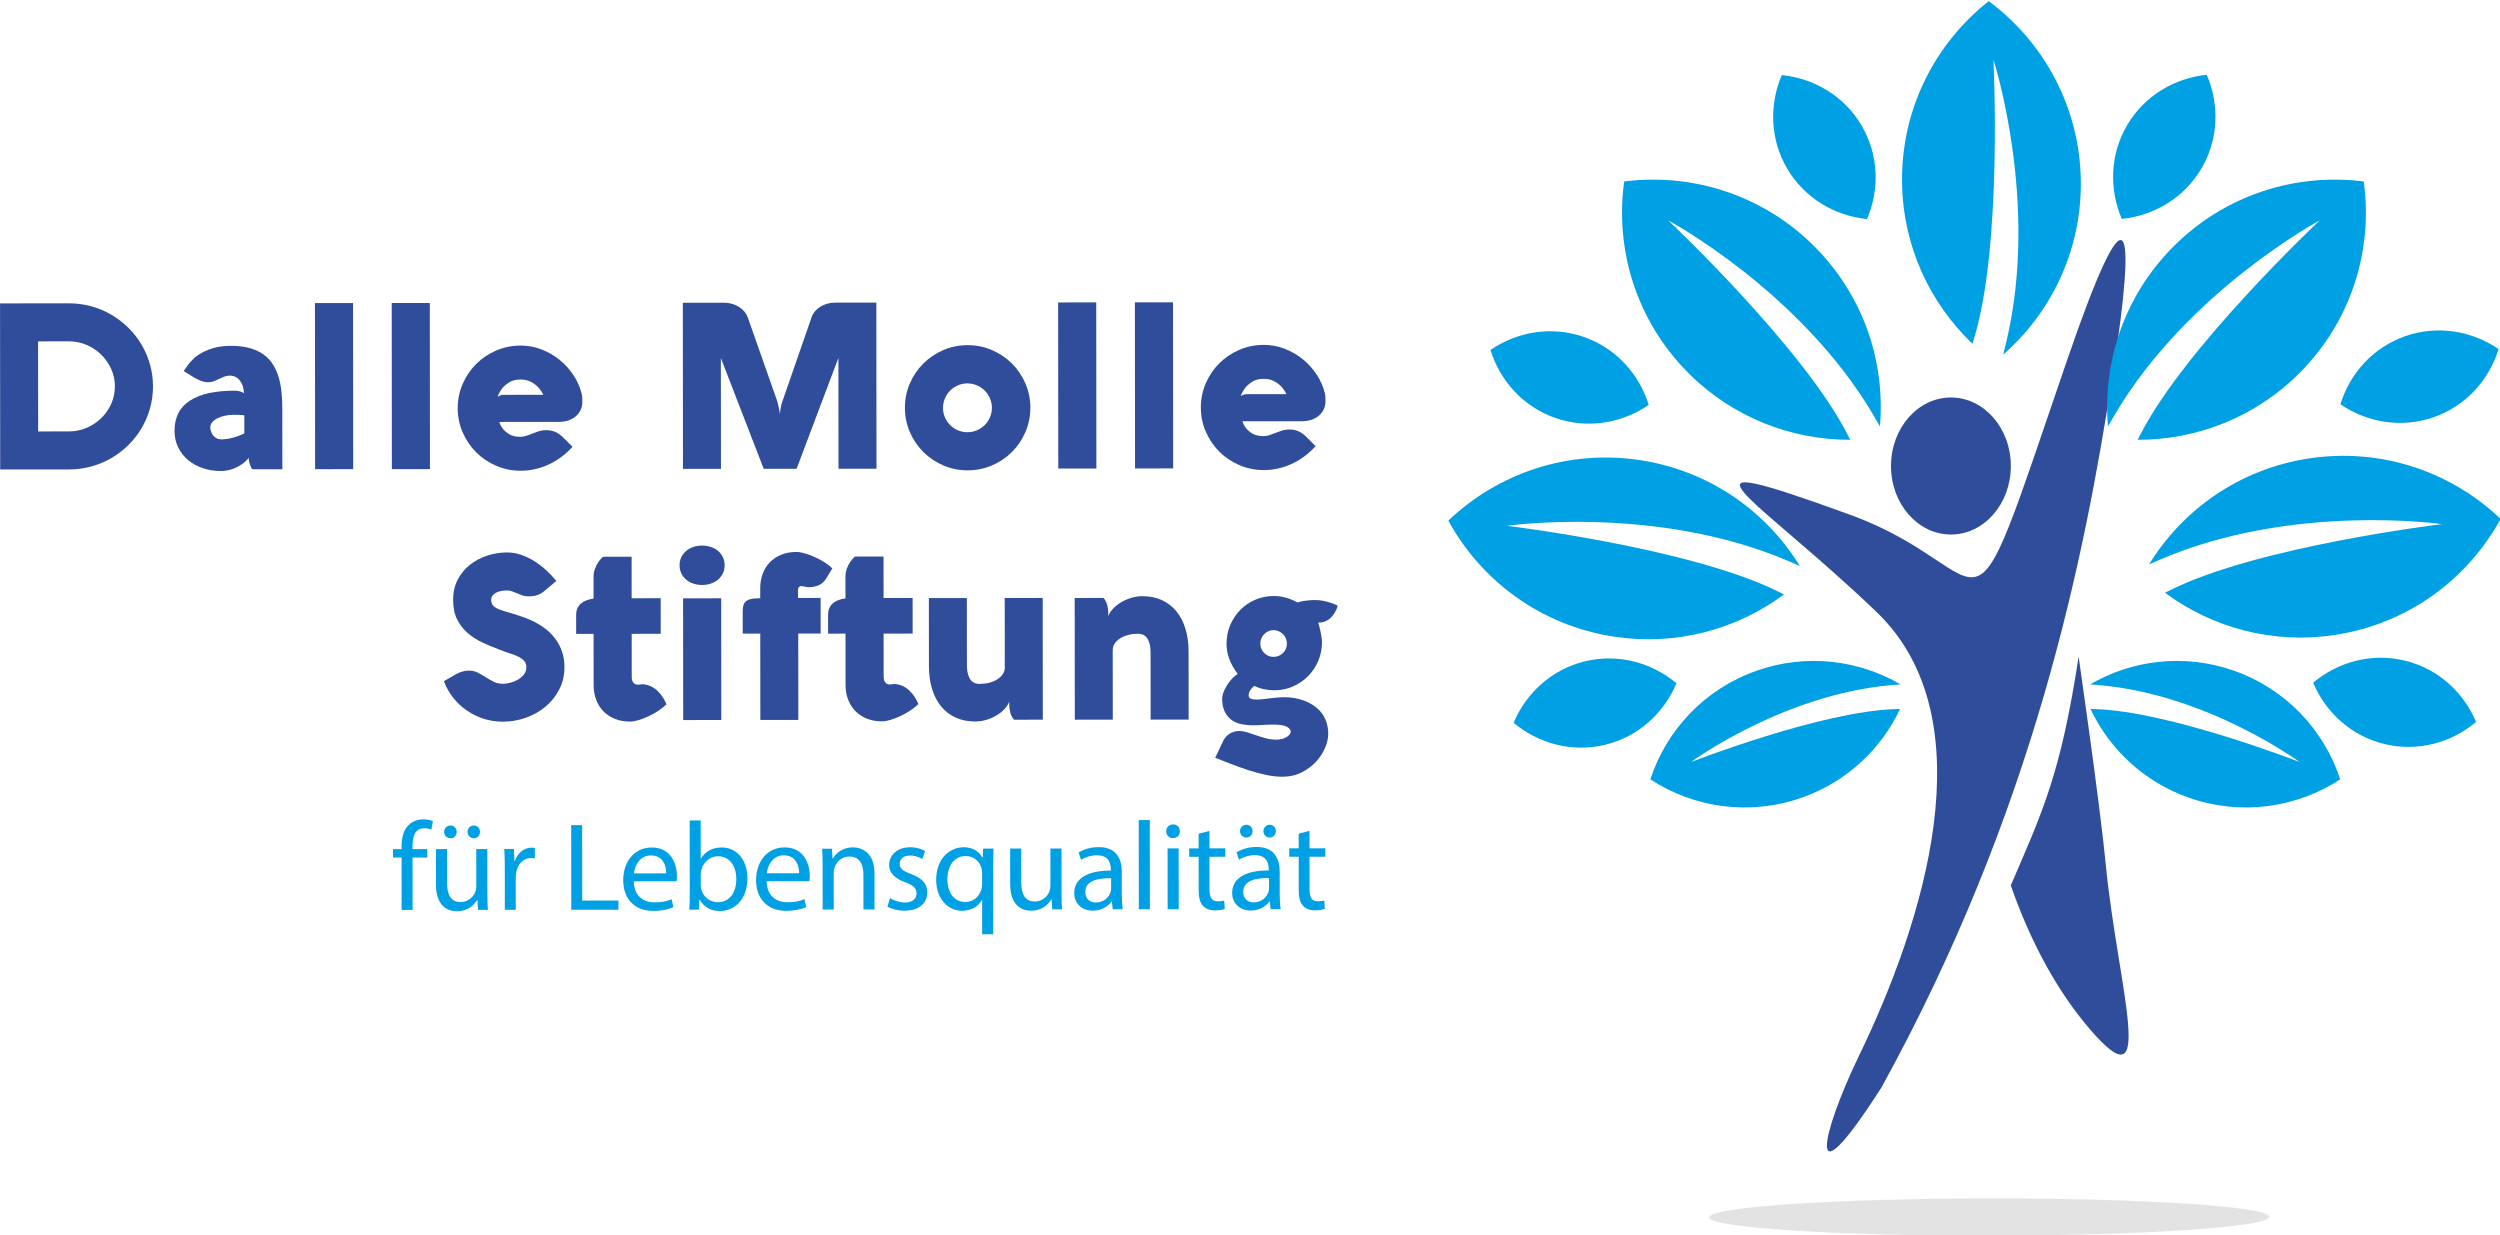 <?xml version="1.0" encoding="UTF-8"?>
<svg width="500" height="247" version="1.1" viewBox="0 0 500 247" xml:space="preserve" xmlns="http://www.w3.org/2000/svg" xmlns:cc="http://creativecommons.org/ns#" xmlns:dc="http://purl.org/dc/elements/1.1/" xmlns:rdf="http://www.w3.org/1999/02/22-rdf-syntax-ns#"><defs><clipPath id="clipPath18"><path d="M 0,841.89 H 595.276 V 0 H 0 Z"/></clipPath></defs><g transform="matrix(.968 0 0 -.966 -43.236 555.73)"><g clip-path="url(#clipPath18)"><g transform="translate(412.8 559.74)"><path d="m0 0c6.677-0.682 12.868-4.309 16.457-10.383s3.779-13.247 1.155-19.424c-6.677 0.682-12.868 4.309-16.457 10.383s-3.779 13.247-1.155 19.424" fill="#00a0e4" fill-rule="evenodd"/></g><g transform="translate(500.61 559.81)"><path d="m0 0c-6.676-0.694-12.86-4.332-16.438-10.413-3.578-6.08-3.755-13.253-1.12-19.426 6.676 0.694 12.86 4.332 16.438 10.413 3.578 6.08 3.755 13.253 1.12 19.426" fill="#00a0e4" fill-rule="evenodd"/></g><g transform="translate(455.66 327.17)"><path d="m0 0c-31.953-0.029-57.864-1.78-57.863-3.91 2e-3 -2.13 25.917-3.834 57.87-3.805s57.865 1.78 57.863 3.91-25.917 3.834-57.87 3.805" fill="#e4e3e4" fill-rule="evenodd"/></g><g transform="translate(357.4 425.64)"><path d="m0 0c2.594 6.19 7.864 11.059 14.719 12.727s13.774-0.236 18.921-4.543c-2.594-6.19-7.864-11.059-14.719-12.727-6.855-1.667-13.773 0.236-18.921 4.543" fill="#00a0e4" fill-rule="evenodd"/></g><g transform="translate(352.61 502.83)"><path d="m0 0c5.537 3.793 12.606 5.024 19.269 2.707 6.664-2.318 11.443-7.67 13.431-14.08-5.537-3.794-12.606-5.025-19.269-2.707-6.664 2.317-11.443 7.67-13.431 14.08" fill="#00a0e4" fill-rule="evenodd"/></g><g transform="translate(556.25 425.82)"><path d="m0 0c-2.605 6.186-7.884 11.045-14.742 12.7-6.858 1.656-13.773-0.26-18.913-4.576 2.605-6.186 7.884-11.045 14.742-12.701 6.858-1.655 13.773 0.261 18.913 4.577" fill="#00a0e4" fill-rule="evenodd"/></g><g transform="translate(560.9 503.02)"><path d="m0 0c-5.544 3.783-12.615 5.001-19.274 2.672-6.659-2.33-11.429-7.69-13.406-14.105 5.544-3.783 12.616-5.001 19.275-2.671 6.659 2.329 11.429 7.69 13.405 14.104" fill="#00a0e4" fill-rule="evenodd"/></g><g transform="translate(433.43 350.2)"><path d="m0 0c31.547 57.428 41.823 109.14 47.812 147.93 4.966 32.169 3.268 39.882-9.542 2.433-22.228-64.979-12.792-43.495-44.829-31.828-40.434 14.724-19.484 3.895 5.527-20.167 23.096-22.221 9.562-64.56-3.661-91.904-7.637-15.792-11.545-31.892 4.693-6.465" fill="#2f4d9a" fill-rule="evenodd"/></g><g transform="translate(460.13 478.82)"><path d="m0 0c7e-3 -7.835-5.53-14.192-12.368-14.198-6.837-7e-3 -12.386 6.34-12.393 14.176-7e-3 7.835 5.53 14.192 12.368 14.198 6.837 6e-3 12.386-6.341 12.393-14.176" fill="#2f4d9a" fill-rule="evenodd"/></g><g transform="translate(479.74 396.33)"><path d="m0 0c2.423-25.2 11.017-51.041-3.58-33.774-6.119 7.237-11.733 17.009-16.043 29.421 6.48 15.106 10.291 22.908 14.015 47.344 0 0 4.401-30.438 5.608-42.991" fill="#2f4d9a" fill-rule="evenodd"/></g><g transform="translate(426.43 485.24)"><path d="m0 0c-9.159 18.096-37.098 44.427-37.098 44.427s27.336-14.673 42.398-40.313c0.491-0.838 0.934-1.606 1.352-2.338 1.137 13.268-3.327 26.932-13.427 37.136-10.715 10.825-25.388 15.354-39.416 13.568-1.929-14.009 2.449-28.728 13.163-39.552 9.226-9.321 21.387-13.961 33.544-13.934-0.168 0.324-0.336 0.65-0.516 1.006" fill="#00a0e4" fill-rule="evenodd"/></g><g transform="translate(452.52 505.2)"><path d="m0 0c5.928 19.396 4.013 57.74 4.013 57.74s9.554-29.517 2.659-58.444c-0.225-0.944-0.438-1.805-0.644-2.623 10.01 8.784 16.255 21.731 16.037 36.087-0.23 15.229-7.677 28.658-19.032 37.087-11.095-8.769-18.132-22.417-17.902-37.646 0.199-13.113 5.757-24.883 14.544-33.284 0.104 0.349 0.208 0.701 0.325 1.083" fill="#00a0e4" fill-rule="evenodd"/></g><g transform="translate(412.24 452.72)"><path d="m0 0c-18.117 9.117-56.233 13.705-56.233 13.705s30.706 4.433 58.053-7.248c0.893-0.381 1.706-0.736 2.477-1.077-6.967 11.349-18.674 19.69-32.861 21.9-15.049 2.344-29.543-2.728-39.768-12.497 6.769-12.416 19.034-21.657 34.083-24.001 12.958-2.018 25.497 1.472 35.261 8.715-0.326 0.161-0.655 0.323-1.012 0.503" fill="#00a0e4" fill-rule="evenodd"/></g><g transform="translate(492.99 453.07)"><path d="m0 0c18.117 9.117 56.233 13.705 56.233 13.705s-30.706 4.433-58.053-7.248c-0.893-0.381-1.706-0.736-2.477-1.077 6.967 11.349 18.674 19.69 32.861 21.9 15.049 2.344 29.543-2.728 39.768-12.497-6.769-12.416-19.034-21.657-34.083-24.001-12.958-2.018-25.497 1.472-35.261 8.715 0.326 0.161 0.655 0.323 1.012 0.503" fill="#00a0e4" fill-rule="evenodd"/></g><g transform="translate(486.85 485.24)"><path d="m0 0c9.159 18.096 37.098 44.427 37.098 44.427s-27.336-14.673-42.398-40.313c-0.491-0.838-0.934-1.606-1.352-2.338-1.136 13.268 3.327 26.932 13.427 37.136 10.715 10.825 25.388 15.354 39.416 13.568 1.929-14.009-2.449-28.728-13.163-39.552-9.226-9.321-21.387-13.961-33.544-13.934 0.168 0.324 0.336 0.65 0.516 1.006" fill="#00a0e4" fill-rule="evenodd"/></g><g transform="translate(436.39 428.48)"><path d="m0 0c-15.309-0.397-42.311-10.945-42.311-10.945s18.852 13.906 41.218 15.891c0.731 0.065 1.398 0.119 2.033 0.167-8.686 5.067-19.453 6.44-29.682 2.848-10.851-3.81-18.686-12.357-22.004-22.506 8.935-5.847 20.393-7.62 31.244-3.81 9.343 3.281 16.442 10.078 20.355 18.382-0.275-0.01-0.552-0.019-0.853-0.027" fill="#00a0e4" fill-rule="evenodd"/></g><g transform="translate(477.44 428.48)"><path d="m0 0c15.309-0.397 42.311-10.945 42.311-10.945s-18.852 13.906-41.218 15.891c-0.731 0.065-1.398 0.119-2.033 0.167 8.686 5.067 19.453 6.44 29.682 2.848 10.851-3.81 18.686-12.357 22.004-22.506-8.935-5.847-20.393-7.62-31.244-3.81-9.343 3.281-16.442 10.078-20.355 18.382 0.275-0.01 0.552-0.019 0.853-0.027" fill="#00a0e4" fill-rule="evenodd"/></g><g transform="translate(127.65 386.9)"><path d="m0 0-0.01 10.842-1.768-1e-3 -2e-3 1.742 1.769 1e-3 -1e-3 0.599c-2e-3 1.768 0.387 3.38 1.452 4.395 0.857 0.833 2.001 1.172 3.067 1.172 0.806 1e-3 1.509-0.18 1.951-0.361l-0.311-1.768c-0.338 0.155-0.806 0.284-1.456 0.284-1.95-2e-3 -2.443-1.718-2.441-3.642v-0.677l3.042 3e-3 2e-3 -1.742-3.042-3e-3 0.01-10.842z" fill="#00a0e4"/></g><g transform="translate(141.26 403.06)"><path d="m0 0c0 0.728 0.571 1.327 1.299 1.328 0.728 0 1.275-0.572 1.275-1.326 1e-3 -0.702-0.518-1.326-1.272-1.327-0.781-1e-3 -1.302 0.623-1.302 1.325m-4.836-4e-3c0 0.728 0.597 1.327 1.325 1.327 0.728 1e-3 1.275-0.571 1.275-1.325 1e-3 -0.702-0.518-1.327-1.273-1.327-0.78-1e-3 -1.326 0.622-1.327 1.325m8.93-12.706c1e-3 -1.301 0.028-2.444 0.107-3.433l-2.028-2e-3 -0.132 2.055h-0.052c-0.597-1.015-1.922-2.342-4.158-2.345-1.976-1e-3 -4.343 1.089-4.347 5.509l-6e-3 7.358 2.288 3e-3 6e-3 -6.969c2e-3 -2.392 0.731-4.003 2.811-4.001 1.534 1e-3 2.6 1.068 3.015 2.082 0.13 0.339 0.207 0.755 0.207 1.171l-7e-3 7.722 2.288 2e-3z" fill="#00a0e4"/></g><g transform="translate(148.96 395.58)"><path d="m0 0c-1e-3 1.482-0.028 2.756-0.107 3.926l2.002 2e-3 0.08-2.47h0.104c0.57 1.691 1.947 2.758 3.482 2.759 0.259 1e-3 0.441-0.025 0.649-0.077l2e-3 -2.159c-0.233 0.053-0.468 0.078-0.779 0.078-1.613-1e-3 -2.755-1.225-3.066-2.941-0.052-0.312-0.103-0.676-0.103-1.066l6e-3 -6.708-2.262-2e-3z" fill="#00a0e4"/></g><g transform="translate(162.68 404.46)"><path d="m0 0 2.262 2e-3 0.014-15.626 7.489 7e-3 1e-3 -1.898-9.75-9e-3z" fill="#00a0e4"/></g><g transform="translate(182.32 394.47)"><path d="m0 0c0.025 1.456-0.602 3.718-3.175 3.715-2.315-2e-3 -3.326-2.134-3.507-3.721zm-6.707-1.645c0.055-3.093 2.032-4.366 4.32-4.364 1.638 2e-3 2.626 0.289 3.484 0.654l0.391-1.638c-0.805-0.364-2.183-0.781-4.185-0.783-3.874-4e-3 -6.191 2.542-6.194 6.338-4e-3 3.796 2.23 6.789 5.896 6.792 4.108 3e-3 5.203-3.61 5.205-5.924 1e-3 -0.468-0.05-0.832-0.077-1.066z" fill="#00a0e4"/></g><g transform="translate(189.44 392)"><path d="m0 0c0-0.286 0.052-0.572 0.104-0.832 0.444-1.585 1.771-2.676 3.435-2.674 2.392 2e-3 3.821 1.953 3.818 4.839-2e-3 2.522-1.304 4.679-3.748 4.677-1.56-2e-3 -3.015-1.069-3.482-2.812-0.052-0.26-0.129-0.572-0.129-0.936zm-2.362-5.046c0.052 0.858 0.102 2.132 0.101 3.25l-0.013 15.211 2.262 2e-3 7e-3 -7.904h0.052c0.805 1.404 2.26 2.316 4.288 2.318 3.12 2e-3 5.332-2.596 5.31-6.418 4e-3 -4.498-2.828-6.737-5.636-6.739-1.82-2e-3 -3.277 0.699-4.215 2.362h-0.078l-0.102-2.08z" fill="#00a0e4"/></g><g transform="translate(209.77 394.49)"><path d="m0 0c0.025 1.456-0.602 3.718-3.176 3.715-2.314-2e-3 -3.326-2.134-3.506-3.721zm-6.707-1.644c0.055-3.094 2.032-4.367 4.32-4.364 1.638 1e-3 2.626 0.288 3.484 0.653l0.391-1.638c-0.805-0.364-2.183-0.781-4.185-0.783-3.874-4e-3 -6.19 2.542-6.194 6.338-3e-3 3.796 2.23 6.789 5.896 6.792 4.108 3e-3 5.203-3.61 5.205-5.924 1e-3 -0.468-0.05-0.832-0.076-1.066z" fill="#00a0e4"/></g><g transform="translate(214.63 396.16)"><path d="m0 0c-1e-3 1.3-0.028 2.366-0.107 3.406l2.028 2e-3 0.132-2.08h0.052c0.623 1.196 2.078 2.368 4.158 2.37 1.742 2e-3 4.447-1.036 4.451-5.352l7e-3 -7.514-2.288-2e-3 -7e-3 7.254c-2e-3 2.028-0.757 3.717-2.915 3.715-1.508-1e-3 -2.677-1.069-3.066-2.342-0.104-0.287-0.156-0.677-0.155-1.067l6e-3 -7.566-2.288-2e-3z" fill="#00a0e4"/></g><g transform="translate(228.58 389.34)"><path d="m0 0c0.677-0.441 1.873-0.908 3.017-0.907 1.664 2e-3 2.443 0.834 2.442 1.874-1e-3 1.092-0.651 1.69-2.342 2.312-2.263 0.804-3.33 2.052-3.331 3.559-2e-3 2.029 1.634 3.694 4.339 3.697 1.273 1e-3 2.392-0.363 3.095-0.778l-0.571-1.664c-0.494 0.311-1.405 0.726-2.575 0.725-1.352-1e-3 -2.105-0.781-2.104-1.717 1e-3 -1.04 0.755-1.508 2.394-2.131 2.184-0.83 3.303-1.921 3.305-3.793 2e-3 -2.21-1.712-3.771-4.702-3.774-1.378-1e-3 -2.653 0.336-3.537 0.855z" fill="#00a0e4"/></g><g transform="translate(247.58 394.5)"><path d="m0 0c0 0.312-0.026 0.676-0.104 0.961-0.34 1.405-1.563 2.599-3.279 2.598-2.367-2e-3 -3.795-2.006-3.792-4.84 2e-3 -2.496 1.2-4.679 3.722-4.677 1.482 2e-3 2.756 0.913 3.274 2.5 0.104 0.312 0.181 0.754 0.181 1.092zm5e-3 -5.538-0.052-1e-3c-0.675-1.248-2.078-2.237-4.106-2.239-2.938-3e-3 -5.333 2.543-5.336 6.365-5e-3 4.706 3.036 6.789 5.688 6.791 1.95 2e-3 3.251-0.959 3.876-2.18h0.052l0.077 1.898 2.157 2e-3c-0.05-1.066-0.075-2.158-0.074-3.458l0.013-14.275-2.288-2e-3z" fill="#00a0e4"/></g><g transform="translate(263.99 390.46)"><path d="m0 0c1e-3 -1.3 0.028-2.444 0.106-3.432l-2.027-2e-3 -0.132 2.054h-0.052c-0.597-1.015-1.922-2.342-4.158-2.344-1.976-2e-3 -4.343 1.088-4.347 5.508l-7e-3 7.359 2.288 2e-3 7e-3 -6.968c2e-3 -2.392 0.731-4.004 2.811-4.002 1.534 2e-3 2.599 1.069 3.014 2.083 0.13 0.338 0.208 0.754 0.207 1.17l-6e-3 7.722 2.288 2e-3z" fill="#00a0e4"/></g><g transform="translate(274.23 393.46)"><path d="m0 0c-2.496 0.05-5.33-0.395-5.327-2.839 1e-3 -1.482 0.99-2.183 2.16-2.182 1.638 1e-3 2.677 1.042 3.04 2.109 0.078 0.234 0.129 0.494 0.129 0.728zm0.344-6.422-0.183 1.586h-0.078c-0.702-0.989-2.053-1.874-3.847-1.876-2.548-2e-3 -3.85 1.791-3.851 3.611-3e-3 3.042 2.699 4.708 7.562 4.687v0.26c-1e-3 1.04-0.289 2.912-2.864 2.91-1.169-1e-3 -2.391-0.367-3.275-0.94l-0.521 1.508c1.04 0.677 2.547 1.12 4.133 1.122 3.848 4e-3 4.787-2.622 4.789-5.144l4e-3 -4.706c1e-3 -1.093 0.055-2.158 0.211-3.016z" fill="#00a0e4"/></g><g transform="translate(279.94 405.5)"><path d="m0 0 2.288 2e-3 0.017-18.461-2.288-2e-3z" fill="#00a0e4"/></g><g transform="translate(285.91 387.05)"><path d="m0 0-0.011 12.584 2.288 2e-3 0.011-12.584zm2.534 16.123c0.027-0.78-0.545-1.404-1.455-1.405-0.806-1e-3 -1.378 0.622-1.379 1.402-1e-3 0.806 0.596 1.431 1.428 1.432 0.859 1e-3 1.405-0.623 1.406-1.429" fill="#00a0e4"/></g><g transform="translate(294.55 403.26)"><path d="m0 0 3e-3 -3.614 3.275 3e-3 2e-3 -1.743-3.275-2e-3 6e-3 -6.787c1e-3 -1.56 0.444-2.443 1.718-2.442 0.598 1e-3 1.04 0.079 1.326 0.157l0.105-1.716c-0.441-0.182-1.143-0.313-2.028-0.314-1.066 0-1.924 0.337-2.471 0.96-0.65 0.675-0.886 1.793-0.887 3.275l-5e-3 6.865-1.951-2e-3 -1e-3 1.742 1.95 2e-3 -3e-3 3.016z" fill="#00a0e4"/></g><g transform="translate(305.7 403.21)"><path d="m0 0c-1e-3 0.728 0.571 1.327 1.3 1.327 0.727 1e-3 1.273-0.571 1.274-1.325 1e-3 -0.702-0.518-1.326-1.272-1.327-0.781-1e-3 -1.301 0.623-1.302 1.325m1.153-9.723c-2.496 0.049-5.329-0.395-5.327-2.84 1e-3 -1.481 0.99-2.182 2.16-2.181 1.638 1e-3 2.677 1.042 3.04 2.109 0.078 0.234 0.129 0.493 0.129 0.728zm-5.989 9.719c-1e-3 0.728 0.598 1.326 1.325 1.327 0.729 1e-3 1.275-0.571 1.276-1.325 1e-3 -0.702-0.52-1.327-1.274-1.328-0.78 0-1.326 0.623-1.327 1.326m6.333-16.141-0.183 1.585h-0.078c-0.701-0.988-2.053-1.874-3.847-1.875-2.548-2e-3 -3.849 1.79-3.851 3.611-3e-3 3.042 2.7 4.708 7.563 4.687l-1e-3 0.26c-1e-3 1.04-0.288 2.912-2.863 2.91-1.17-2e-3 -2.392-0.367-3.275-0.94l-0.522 1.508c1.04 0.677 2.547 1.12 4.133 1.122 3.849 3e-3 4.787-2.622 4.789-5.144l4e-3 -4.706c1e-3 -1.093 0.054-2.159 0.211-3.016z" fill="#00a0e4"/></g><g transform="translate(315.22 403.27)"><path d="m0 0 3e-3 -3.614 3.276 3e-3 2e-3 -1.743-3.276-2e-3 6e-3 -6.787c2e-3 -1.56 0.444-2.443 1.718-2.442 0.599 1e-3 1.041 0.079 1.326 0.157l0.106-1.716c-0.442-0.182-1.144-0.313-2.028-0.314-1.067 0-1.925 0.336-2.472 0.96-0.649 0.675-0.885 1.793-0.887 3.275l-5e-3 6.864-1.951-1e-3 -2e-3 1.742 1.951 1e-3 -2e-3 3.016z" fill="#00a0e4"/></g><g transform="translate(58.932 485.97)"><path d="m0 0c1.264 1e-3 2.467 0.246 3.611 0.735 1.143 0.489 2.151 1.154 3.022 1.995s1.562 1.829 2.074 2.966c0.51 1.136 0.766 2.344 0.764 3.624-1e-3 1.28-0.258 2.488-0.771 3.624-0.513 1.135-1.206 2.126-2.079 2.974-0.873 0.847-1.882 1.514-3.026 2.001s-2.348 0.73-3.612 0.729l-6.384-6e-3 0.017-18.648zm-14.226-7.885-0.031 34.392 14.233 0.013c1.584 1e-3 3.115-0.201 4.596-0.608 1.48-0.407 2.861-0.985 4.141-1.736 1.281-0.752 2.454-1.65 3.519-2.697 1.064-1.047 1.974-2.207 2.727-3.478s1.338-2.638 1.756-4.102c0.417-1.463 0.626-2.987 0.628-4.571 1e-3 -1.584-0.205-3.108-0.619-4.573-0.416-1.464-0.998-2.833-1.749-4.106s-1.658-2.433-2.721-3.482-2.234-1.946-3.513-2.691c-1.28-0.745-2.659-1.323-4.139-1.732-1.479-0.409-3.011-0.615-4.595-0.616z" fill="#2f4d9a"/></g><g transform="translate(90.374 484.32)"><path d="m0 0c0.704 1e-3 1.467 0.105 2.292 0.314 0.823 0.209 1.651 0.522 2.482 0.938l-3e-3 3.745c-0.272 0.031-0.584 0.055-0.936 0.071-0.352 0.015-0.76 0.023-1.224 0.022-0.624 0-1.228-0.06-1.812-0.181-0.584-0.12-1.104-0.297-1.559-0.53-0.456-0.232-0.82-0.508-1.092-0.828-0.272-0.321-0.407-0.673-0.407-1.057 1e-3 -0.288 0.052-0.58 0.157-0.876 0.104-0.296 0.253-0.563 0.445-0.804 0.192-0.239 0.428-0.435 0.708-0.586 0.281-0.153 0.596-0.228 0.949-0.228m-7.766 14.153c0.272 0.416 0.568 0.832 0.888 1.249 0.271 0.352 0.583 0.712 0.935 1.081 0.351 0.368 0.727 0.688 1.127 0.961 0.959 0.625 1.991 1.101 3.094 1.431 1.104 0.328 2.336 0.494 3.696 0.495 1.552 2e-3 2.896-0.165 4.033-0.5 1.136-0.335 2.096-0.802 2.881-1.402 0.784-0.599 1.421-1.31 1.91-2.134s0.865-1.715 1.13-2.675 0.446-1.972 0.543-3.035c0.097-1.064 0.146-2.14 0.147-3.228l0.011-12.576-6.216-6e-3c-0.144 0.192-0.265 0.408-0.36 0.648-0.081 0.208-0.161 0.452-0.241 0.731-0.081 0.28-0.12 0.604-0.121 0.973-0.463-0.545-0.955-0.994-1.475-1.346-0.519-0.353-1.031-0.629-1.535-0.829-0.504-0.201-0.992-0.341-1.463-0.422-0.472-0.08-0.892-0.12-1.26-0.121-1.344-1e-3 -2.601 0.198-3.769 0.597-1.168 0.398-2.185 0.961-3.049 1.689-0.865 0.727-1.546 1.602-2.043 2.626s-0.746 2.16-0.747 3.407c-3e-3 2.784 1.047 4.865 3.15 6.243s5.162 2.069 9.179 2.073c0.367 0 0.679-0.028 0.935-0.083 0.256-0.056 0.465-0.116 0.624-0.18 0.177-0.08 0.329-0.168 0.457-0.263-0.033 1.071-0.314 1.947-0.842 2.627-0.529 0.679-1.234 1.019-2.113 1.018-0.401 0-0.777-0.073-1.129-0.217-0.351-0.144-0.703-0.301-1.055-0.469-0.351-0.168-0.707-0.325-1.067-0.469-0.361-0.144-0.756-0.217-1.188-0.217-0.528-1e-3 -1.052 0.107-1.572 0.322-0.521 0.216-1.005 0.459-1.453 0.731z" fill="#2f4d9a"/></g><g transform="translate(117.61 512.55)"><path d="m0 0 0.031-34.392-7.872-7e-3 -0.031 34.392z" fill="#2f4d9a"/></g><g transform="translate(133.47 512.56)"><path d="m0 0 0.031-34.392-7.872-7e-3 -0.031 34.392z" fill="#2f4d9a"/></g><g transform="translate(156.92 493.55)"><path d="m0 0c-0.289 0.592-0.649 1.12-1.082 1.583-0.368 0.4-0.853 0.764-1.453 1.091s-1.332 0.491-2.196 0.49c-0.912-1e-3 -1.672-0.189-2.279-0.566-0.609-0.377-1.096-0.789-1.464-1.237-0.415-0.528-0.742-1.121-0.982-1.777 0.096 0.063 0.208 0.128 0.336 0.192 0.112 0.048 0.24 0.097 0.384 0.144 0.144 0.048 0.304 0.073 0.48 0.073zm8.065-1.409c1e-3 -0.752-0.151-1.396-0.454-1.931-0.304-0.537-0.687-0.973-1.151-1.31-0.464-0.336-0.972-0.58-1.523-0.733-0.552-0.153-1.084-0.229-1.596-0.229l-12.432-0.012c0.176-0.576 0.457-1.088 0.841-1.535 0.321-0.383 0.757-0.736 1.309-1.055 0.552-0.32 1.269-0.479 2.149-0.478 0.464 0 0.908 0.073 1.332 0.217 0.423 0.145 0.843 0.301 1.259 0.469 0.416 0.169 0.844 0.325 1.284 0.47 0.439 0.144 0.915 0.216 1.427 0.217 0.752 1e-3 1.408-0.123 1.969-0.37 0.56-0.248 1.08-0.611 1.561-1.091l1.994-1.99c-1.519-1.649-3.198-2.887-5.037-3.713s-3.719-1.239-5.639-1.241c-1.792-2e-3 -3.481 0.337-5.065 1.016-1.585 0.678-2.965 1.605-4.142 2.78s-2.111 2.55-2.8 4.125c-0.69 1.575-1.035 3.251-1.037 5.027-1e-3 1.776 0.341 3.452 1.027 5.029 0.687 1.577 1.618 2.954 2.793 4.131s2.554 2.106 4.137 2.787c1.583 0.682 3.271 1.023 5.063 1.025 1.489 2e-3 2.92-0.265 4.297-0.8 1.376-0.535 2.625-1.257 3.746-2.168 1.121-0.912 2.082-1.978 2.883-3.202 0.801-1.223 1.362-2.515 1.683-3.875 0.065-0.255 0.101-0.54 0.109-0.852 9e-3 -0.312 0.013-0.548 0.013-0.708" fill="#2f4d9a"/></g><g transform="translate(225.76 478.25)"><path d="m0 0-7.848-7e-3 -0.021 22.944-8.643-22.952-6.792-6e-3 -8.853 22.936 0.021-22.944-7.848-8e-3 -0.031 34.392 8.592 8e-3c0.544 1e-3 1.072-0.075 1.585-0.226 0.511-0.152 0.979-0.359 1.404-0.623 0.424-0.264 0.796-0.584 1.117-0.959 0.32-0.376 0.56-0.787 0.721-1.235l6.039-17.203c0.08-0.256 0.157-0.544 0.229-0.864 0.073-0.32 0.141-0.624 0.205-0.912 0.064-0.336 0.121-0.688 0.169-1.055 0.015 0.352 0.055 0.696 0.119 1.032 0.048 0.288 0.107 0.596 0.179 0.924s0.163 0.62 0.276 0.877l5.96 17.213c0.159 0.48 0.407 0.912 0.742 1.296 0.336 0.385 0.72 0.705 1.152 0.961 0.431 0.257 0.903 0.453 1.415 0.59 0.512 0.136 1.024 0.205 1.536 0.205l8.544 8e-3z" fill="#2f4d9a"/></g><g transform="translate(239.5 490.84)"><path d="m0 0c0-0.688 0.133-1.34 0.397-1.956 0.265-0.615 0.626-1.151 1.082-1.607 0.457-0.455 0.993-0.815 1.609-1.078 0.616-0.264 1.268-0.395 1.956-0.394 0.688 0 1.34 0.133 1.956 0.397 0.616 0.265 1.155 0.626 1.619 1.082s0.827 0.993 1.09 1.609c0.264 0.616 0.395 1.268 0.395 1.956-1e-3 0.688-0.134 1.34-0.398 1.956-0.265 0.616-0.629 1.155-1.094 1.618-0.464 0.464-1.004 0.828-1.62 1.091-0.617 0.263-1.269 0.395-1.957 0.395-0.688-1e-3 -1.34-0.134-1.955-0.398-0.616-0.265-1.152-0.629-1.607-1.094-0.456-0.464-0.816-1.004-1.079-1.62-0.264-0.617-0.395-1.27-0.394-1.957m-7.872 0.017c-2e-3 1.776 0.336 3.452 1.015 5.029 0.678 1.576 1.606 2.954 2.781 4.13 1.174 1.178 2.55 2.107 4.125 2.788s3.251 1.023 5.027 1.025c1.776 1e-3 3.452-0.338 5.028-1.016 1.578-0.679 2.954-1.605 4.132-2.78 1.177-1.175 2.105-2.55 2.787-4.126 0.682-1.575 1.023-3.251 1.025-5.026 1e-3 -1.776-0.337-3.453-1.016-5.03-0.678-1.576-1.605-2.953-2.78-4.13s-2.55-2.107-4.126-2.788c-1.575-0.681-3.251-1.023-5.026-1.024-1.776-2e-3 -3.453 0.336-5.029 1.015-1.577 0.679-2.954 1.605-4.131 2.78-1.177 1.176-2.107 2.551-2.788 4.126s-1.023 3.251-1.024 5.027" fill="#2f4d9a"/></g><g transform="translate(271.16 512.68)"><path d="m0 0 0.031-34.392-7.872-7e-3 -0.031 34.392z" fill="#2f4d9a"/></g><g transform="translate(287.02 512.7)"><path d="m0 0 0.031-34.392-7.873-7e-3 -0.031 34.392z" fill="#2f4d9a"/></g><g transform="translate(310.46 493.69)"><path d="m0 0c-0.288 0.591-0.649 1.119-1.081 1.583-0.369 0.399-0.853 0.763-1.453 1.091-0.601 0.327-1.333 0.49-2.196 0.49-0.913-1e-3 -1.672-0.19-2.28-0.566-0.608-0.377-1.095-0.79-1.463-1.238-0.416-0.528-0.743-1.121-0.982-1.777 0.096 0.064 0.208 0.128 0.335 0.193 0.112 0.048 0.24 0.096 0.384 0.144s0.303 0.072 0.48 0.072zm8.066-1.409c0-0.752-0.151-1.396-0.455-1.932-0.303-0.537-0.687-0.973-1.15-1.309-0.464-0.336-0.972-0.581-1.524-0.733-0.552-0.153-1.083-0.229-1.595-0.23l-12.432-0.011c0.176-0.576 0.457-1.088 0.841-1.536 0.319-0.383 0.757-0.735 1.309-1.054 0.551-0.32 1.268-0.479 2.148-0.478 0.464 0 0.907 0.072 1.332 0.217 0.424 0.144 0.844 0.301 1.26 0.469s0.843 0.325 1.283 0.469c0.439 0.144 0.916 0.217 1.428 0.218 0.752 0 1.408-0.123 1.968-0.371 0.561-0.247 1.081-0.611 1.561-1.09l1.994-1.991c-1.518-1.649-3.197-2.887-5.036-3.712-1.84-0.826-3.72-1.239-5.64-1.241-1.792-2e-3 -3.479 0.336-5.064 1.015s-2.966 1.605-4.144 2.78c-1.176 1.176-2.11 2.551-2.798 4.126-0.69 1.575-1.036 3.251-1.038 5.027-1e-3 1.776 0.342 3.452 1.028 5.029 0.686 1.576 1.617 2.954 2.792 4.13 1.176 1.178 2.554 2.107 4.138 2.788 1.583 0.681 3.271 1.023 5.063 1.025 1.488 1e-3 2.92-0.266 4.297-0.8 1.376-0.536 2.625-1.258 3.746-2.169 1.12-0.911 2.081-1.978 2.883-3.202 0.801-1.223 1.362-2.514 1.683-3.874 0.064-0.255 0.101-0.54 0.109-0.852s0.012-0.548 0.013-0.708" fill="#2f4d9a"/></g><g transform="translate(149.42 453.04)"><path d="m0 0c-0.417 0-0.82-0.037-1.212-0.109-0.392-0.073-0.74-0.189-1.044-0.349s-0.547-0.36-0.731-0.601c-0.184-0.24-0.276-0.528-0.275-0.864 0-0.512 0.128-0.911 0.385-1.2 0.255-0.287 0.644-0.539 1.164-0.754 0.521-0.216 1.169-0.432 1.945-0.646 0.776-0.216 1.684-0.499 2.725-0.85 1.328-0.447 2.541-0.994 3.637-1.641s2.033-1.406 2.81-2.277c0.777-0.872 1.382-1.851 1.815-2.938 0.433-1.088 0.65-2.304 0.652-3.648 1e-3 -1.665-0.35-3.188-1.053-4.573-0.702-1.385-1.641-2.574-2.816-3.567s-2.531-1.766-4.066-2.319c-1.536-0.554-3.127-0.831-4.775-0.832-1.409-2e-3 -2.749 0.205-4.021 0.62s-2.441 0.994-3.506 1.736c-1.065 0.744-1.997 1.631-2.798 2.662s-1.426 2.155-1.875 3.37l2.495 1.443c0.399 0.224 0.828 0.404 1.283 0.541 0.456 0.136 0.916 0.205 1.38 0.205 0.688 1e-3 1.308-0.143 1.86-0.43 0.552-0.288 1.093-0.599 1.622-0.935 0.527-0.336 1.072-0.647 1.632-0.935 0.56-0.287 1.201-0.43 1.92-0.429 0.48 0 1.004 0.076 1.573 0.229 0.566 0.153 1.095 0.373 1.583 0.661 0.487 0.289 0.891 0.645 1.211 1.07 0.319 0.423 0.479 0.916 0.479 1.476-1e-3 0.528-0.149 0.96-0.446 1.296-0.296 0.335-0.697 0.627-1.2 0.875-0.505 0.247-1.085 0.474-1.742 0.682-0.656 0.207-1.343 0.454-2.064 0.742-1.185 0.446-2.353 0.934-3.505 1.461-1.153 0.527-2.186 1.178-3.098 1.953-0.913 0.775-1.654 1.718-2.223 2.83-0.569 1.111-0.854 2.491-0.855 4.139-2e-3 1.552 0.313 2.932 0.944 4.141s1.466 2.229 2.505 3.062 2.227 1.47 3.562 1.911c1.336 0.441 2.707 0.663 4.116 0.664 1.023 1e-3 2.02-0.17 2.988-0.513s1.885-0.791 2.749-1.341c0.865-0.552 1.673-1.179 2.426-1.882 0.753-0.704 1.433-1.424 2.042-2.158l-2.422-2.042c-0.48-0.417-0.98-0.714-1.499-0.89-0.52-0.177-1.1-0.265-1.74-0.266-0.513 0-0.96 0.063-1.344 0.191s-0.745 0.267-1.081 0.419-0.672 0.291-1.008 0.419-0.705 0.191-1.104 0.191" fill="#2f4d9a"/></g><g transform="translate(175.18 444.06)"><path d="m0 0 8e-3 -8.976c0-0.336 0.049-0.608 0.145-0.816s0.212-0.368 0.348-0.479c0.136-0.112 0.276-0.184 0.42-0.216s0.272-0.048 0.384-0.048c0.16 0 0.316 0.016 0.468 0.049 0.152 0.032 0.276 0.048 0.372 0.048 0.432 0 0.84-0.063 1.225-0.19 0.383-0.129 0.735-0.288 1.056-0.479 0.32-0.193 0.608-0.412 0.865-0.66 0.255-0.248 0.488-0.5 0.696-0.755 0.481-0.608 0.881-1.295 1.202-2.063-0.464-0.465-1.023-0.913-1.678-1.346-0.657-0.433-1.336-0.813-2.039-1.142-0.705-0.328-1.392-0.593-2.064-0.794-0.672-0.2-1.256-0.3-1.752-0.301-1.152-1e-3 -2.192 0.187-3.12 0.561-0.929 0.375-1.717 0.895-2.366 1.558-0.648 0.663-1.149 1.454-1.502 2.375-0.353 0.919-0.529 1.931-0.53 3.035l-0.01 10.632-3.6-3e-3 -4e-3 3.936c-1e-3 0.944 0.302 1.7 0.91 2.269 0.608 0.568 1.503 0.933 2.687 1.094l-4e-3 4.464c0 0.64 0.099 1.216 0.299 1.728 0.199 0.513 0.418 0.953 0.658 1.321 0.288 0.416 0.615 0.801 0.983 1.153l5.928 5e-3 8e-3 -8.592 6 6e-3 7e-3 -7.368z" fill="#2f4d9a"/></g><g transform="translate(193.67 451.42)"><path d="m0 0 0.023-25.2-7.872-8e-3 -0.023 25.201zm-8.598 6.832c-1e-3 0.624 0.122 1.188 0.37 1.692s0.58 0.933 0.995 1.285c0.416 0.352 0.908 0.625 1.475 0.817 0.568 0.193 1.172 0.29 1.812 0.291 0.64 0 1.244-0.096 1.812-0.287 0.569-0.192 1.061-0.463 1.477-0.815 0.417-0.352 0.748-0.779 0.997-1.283 0.248-0.504 0.373-1.068 0.374-1.692s-0.123-1.188-0.37-1.692c-0.248-0.504-0.58-0.933-0.995-1.285-0.416-0.352-0.908-0.625-1.476-0.817-0.567-0.192-1.172-0.289-1.811-0.29-0.641-1e-3 -1.245 0.095-1.813 0.286-0.568 0.192-1.06 0.463-1.477 0.815-0.416 0.351-0.748 0.78-0.996 1.284-0.249 0.503-0.373 1.067-0.374 1.691" fill="#2f4d9a"/></g><g transform="translate(201.76 426.23)"><path d="m0 0-0.016 17.88-3.624-4e-3 -4e-3 4.44c-1e-3 0.448 0.031 0.852 0.095 1.213 0.064 0.36 0.211 0.664 0.443 0.912 0.231 0.248 0.58 0.436 1.043 0.565 0.464 0.128 1.104 0.193 1.92 0.194h0.12l-2e-3 2.04c-1e-3 1.104 0.17 2.116 0.514 3.036 0.343 0.92 0.838 1.713 1.485 2.378 0.648 0.664 1.431 1.185 2.351 1.562s1.955 0.566 3.108 0.567c0.48 0 1.055-0.095 1.728-0.287 0.672-0.191 1.357-0.442 2.052-0.754 0.697-0.311 1.37-0.671 2.017-1.078 0.649-0.407 1.197-0.835 1.646-1.282l-1.199-1.97c-0.415-0.704-0.93-1.2-1.546-1.489s-1.38-0.433-2.292-0.434c-0.128 0-0.336 0.036-0.624 0.107-0.288 0.072-0.52 0.108-0.696 0.108-0.32-1e-3 -0.524-0.093-0.612-0.277s-0.131-0.396-0.131-0.636v-0.516c1e-3 -0.233 9e-3 -0.572 0.025-1.02l4.656 4e-3 7e-3 -7.368-4.632-4e-3 0.016-17.88z" fill="#2f4d9a"/></g><g transform="translate(227.23 444.11)"><path d="m0 0 8e-3 -8.976c0-0.336 0.049-0.608 0.145-0.816s0.212-0.368 0.348-0.479c0.136-0.112 0.276-0.184 0.42-0.216s0.272-0.048 0.384-0.048c0.16 0 0.316 0.016 0.468 0.049 0.152 0.032 0.276 0.048 0.372 0.048 0.432 0 0.84-0.063 1.225-0.19 0.383-0.129 0.735-0.288 1.056-0.479 0.32-0.193 0.608-0.412 0.865-0.66 0.255-0.248 0.488-0.5 0.696-0.755 0.481-0.608 0.881-1.295 1.202-2.063-0.464-0.465-1.023-0.913-1.678-1.346-0.657-0.433-1.336-0.813-2.039-1.142-0.705-0.328-1.392-0.593-2.064-0.794-0.672-0.2-1.256-0.3-1.752-0.301-1.152-1e-3 -2.192 0.187-3.12 0.561-0.929 0.375-1.717 0.895-2.366 1.558-0.648 0.663-1.149 1.454-1.502 2.375-0.353 0.919-0.529 1.931-0.53 3.035l-0.01 10.632-3.6-3e-3 -4e-3 3.936c-1e-3 0.944 0.302 1.7 0.91 2.269 0.608 0.568 1.503 0.933 2.687 1.094l-4e-3 4.464c0 0.64 0.099 1.216 0.299 1.728 0.199 0.513 0.418 0.953 0.658 1.321 0.288 0.416 0.615 0.801 0.983 1.153l5.928 5e-3 8e-3 -8.592 6 6e-3 7e-3 -7.368z" fill="#2f4d9a"/></g><g transform="translate(254.17 426.28)"><path d="m0 0c-0.336 0.367-0.584 0.839-0.745 1.415s-0.241 1.168-0.242 1.776v0.312c0 0.096 8e-3 0.2 0.024 0.312-0.192-0.561-0.523-1.092-0.995-1.597-0.471-0.505-1.027-0.949-1.667-1.333-0.639-0.385-1.339-0.69-2.099-0.914-0.759-0.225-1.531-0.338-2.315-0.338-1.504-2e-3 -2.845 0.269-4.021 0.812-1.177 0.542-2.173 1.309-2.99 2.301-0.817 0.991-1.442 2.195-1.876 3.61-0.432 1.416-0.65 2.996-0.652 4.74l-0.013 14.088 7.848 7e-3 0.013-13.728c1e-3 -0.897 0.085-1.612 0.254-2.148 0.168-0.536 0.385-0.943 0.649-1.223s0.544-0.464 0.84-0.551c0.296-0.088 0.58-0.132 0.852-0.132 0.688 1e-3 1.348 0.082 1.98 0.242 0.632 0.161 1.188 0.389 1.668 0.685 0.479 0.297 0.863 0.653 1.151 1.07 0.288 0.416 0.431 0.888 0.43 1.416l-0.013 14.376 7.848 8e-3 0.023-25.201z" fill="#2f4d9a"/></g><g transform="translate(272.66 451.49)"><path d="m0 0c0.4-0.432 0.677-1 0.83-1.703 0.152-0.704 0.197-1.408 0.133-2.112 0.192 0.544 0.523 1.068 0.995 1.573 0.471 0.504 1.027 0.949 1.667 1.333 0.639 0.385 1.339 0.693 2.1 0.926 0.758 0.233 1.531 0.35 2.315 0.35 1.503 2e-3 2.844-0.27 4.021-0.812 1.177-0.543 2.173-1.31 2.989-2.302 0.817-0.991 1.443-2.194 1.877-3.609 0.432-1.416 0.65-2.997 0.652-4.74l0.013-14.088-7.849-7e-3 -0.013 13.728c-1e-3 0.896-0.085 1.611-0.253 2.148-0.169 0.535-0.385 0.943-0.65 1.223-0.264 0.28-0.549 0.463-0.852 0.551-0.304 0.087-0.584 0.132-0.84 0.131-0.689 0-1.348-0.081-1.98-0.241-0.632-0.161-1.188-0.39-1.667-0.686-0.48-0.296-0.864-0.653-1.151-1.069-0.288-0.416-0.432-0.888-0.431-1.416l0.013-14.376-7.848-8e-3 -0.023 25.201z" fill="#2f4d9a"/></g><g transform="translate(305.06 442.02)"><path d="m0 0c1e-3 -0.368 0.073-0.719 0.217-1.055s0.341-0.629 0.589-0.876c0.248-0.248 0.537-0.444 0.865-0.587 0.327-0.144 0.683-0.215 1.067-0.215 0.385 0 0.741 0.073 1.069 0.217s0.619 0.34 0.875 0.589c0.255 0.248 0.456 0.54 0.599 0.876 0.144 0.337 0.216 0.688 0.215 1.056 0 0.385-0.072 0.748-0.217 1.092-0.144 0.344-0.344 0.64-0.6 0.887-0.257 0.248-0.549 0.448-0.877 0.6-0.328 0.151-0.684 0.227-1.069 0.227-0.383 0-0.74-0.077-1.067-0.229-0.328-0.153-0.616-0.353-0.863-0.601-0.248-0.249-0.445-0.544-0.588-0.888s-0.215-0.709-0.215-1.093m16.001 7.863c-0.143-0.512-0.344-0.984-0.599-1.417-0.256-0.432-0.551-0.804-0.887-1.116-0.335-0.312-0.719-0.557-1.151-0.734-0.432-0.176-0.896-0.248-1.392-0.217 0.049-0.16 0.117-0.404 0.205-0.732s0.173-0.688 0.253-1.079c0.08-0.392 0.153-0.792 0.216-1.2 0.066-0.408 0.098-0.78 0.098-1.116 1e-3 -1.264-0.237-2.488-0.717-3.672-0.478-1.185-1.154-2.238-2.024-3.159-0.872-0.921-1.916-1.661-3.13-2.222-1.217-0.562-2.553-0.843-4.009-0.844-0.656-1e-3 -1.343 0.071-2.063 0.214-0.72 0.144-1.393 0.374-2.017 0.694-0.015 0-0.088-0.052-0.216-0.156s-0.263-0.244-0.408-0.42c-0.143-0.177-0.275-0.381-0.394-0.613-0.12-0.232-0.18-0.476-0.18-0.732 1e-3 -0.352 0.144-0.592 0.433-0.719 0.288-0.128 0.679-0.192 1.175-0.191 0.369 0 0.781 0.024 1.237 0.073 0.456 0.048 0.935 0.104 1.439 0.169 0.505 0.064 1.028 0.121 1.572 0.17 0.544 0.048 1.088 0.073 1.632 0.073 0.656 0 1.332-0.059 2.029-0.178 0.696-0.119 1.376-0.307 2.04-0.563 0.665-0.255 1.293-0.582 1.884-0.982 0.593-0.399 1.114-0.879 1.563-1.438 0.447-0.56 0.801-1.212 1.057-1.955 0.256-0.744 0.385-1.579 0.386-2.508 1e-3 -0.848-0.21-1.784-0.634-2.809-0.422-1.024-1.042-1.984-1.857-2.881-0.814-0.897-1.81-1.645-2.985-2.247-1.176-0.601-2.516-0.902-4.02-0.903-1.088-1e-3 -2.244 0.134-3.468 0.404-1.225 0.271-2.449 0.606-3.673 1.005-1.225 0.399-2.413 0.826-3.565 1.281s-2.201 0.866-3.145 1.233l1.652 3.505c0.272 0.593 0.707 1.081 1.308 1.466 0.598 0.384 1.258 0.577 1.978 0.577 0.528 1e-3 1.088-0.091 1.682-0.274 0.591-0.184 1.212-0.391 1.859-0.622 0.648-0.232 1.317-0.439 2.005-0.622 0.688-0.184 1.393-0.275 2.112-0.274 0.432 0 0.832 0.048 1.2 0.144 0.369 0.097 0.684 0.225 0.948 0.386 0.263 0.16 0.471 0.339 0.624 0.54 0.151 0.2 0.227 0.404 0.226 0.612 0 0.368-0.276 0.7-0.829 0.996-0.552 0.295-1.468 0.442-2.748 0.44-0.672 0-1.376-0.024-2.111-0.073-0.737-0.049-1.473-0.073-2.208-0.074-0.817-1e-3 -1.605 0.082-2.364 0.25-0.76 0.168-1.428 0.462-2.005 0.886-0.577 0.423-1.037 0.995-1.381 1.715-0.346 0.719-0.519 1.631-0.52 2.735 0 0.289 0.072 0.648 0.215 1.081 0.145 0.431 0.356 0.888 0.636 1.368 0.278 0.48 0.614 0.948 1.006 1.405 0.391 0.457 0.843 0.853 1.354 1.189-0.816 1.103-1.405 2.163-1.766 3.178-0.362 1.016-0.542 2.036-0.543 3.06-1e-3 1.36 0.25 2.64 0.753 3.841 0.502 1.2 1.19 2.249 2.061 3.146 0.871 0.896 1.901 1.605 3.094 2.126 1.191 0.521 2.474 0.783 3.851 0.784 0.912 1e-3 1.78-0.122 2.605-0.37 0.824-0.247 1.596-0.571 2.316-0.97 0.159 0.064 0.384 0.129 0.672 0.193s0.6 0.12 0.936 0.169c0.336 0.048 0.675 0.085 1.02 0.109 0.344 0.024 0.66 0.037 0.948 0.037 0.672 1e-3 1.291-0.063 1.86-0.191 0.568-0.127 1.068-0.262 1.501-0.406 0.496-0.176 0.952-0.367 1.368-0.575" fill="#2f4d9a"/></g></g></g></svg>
